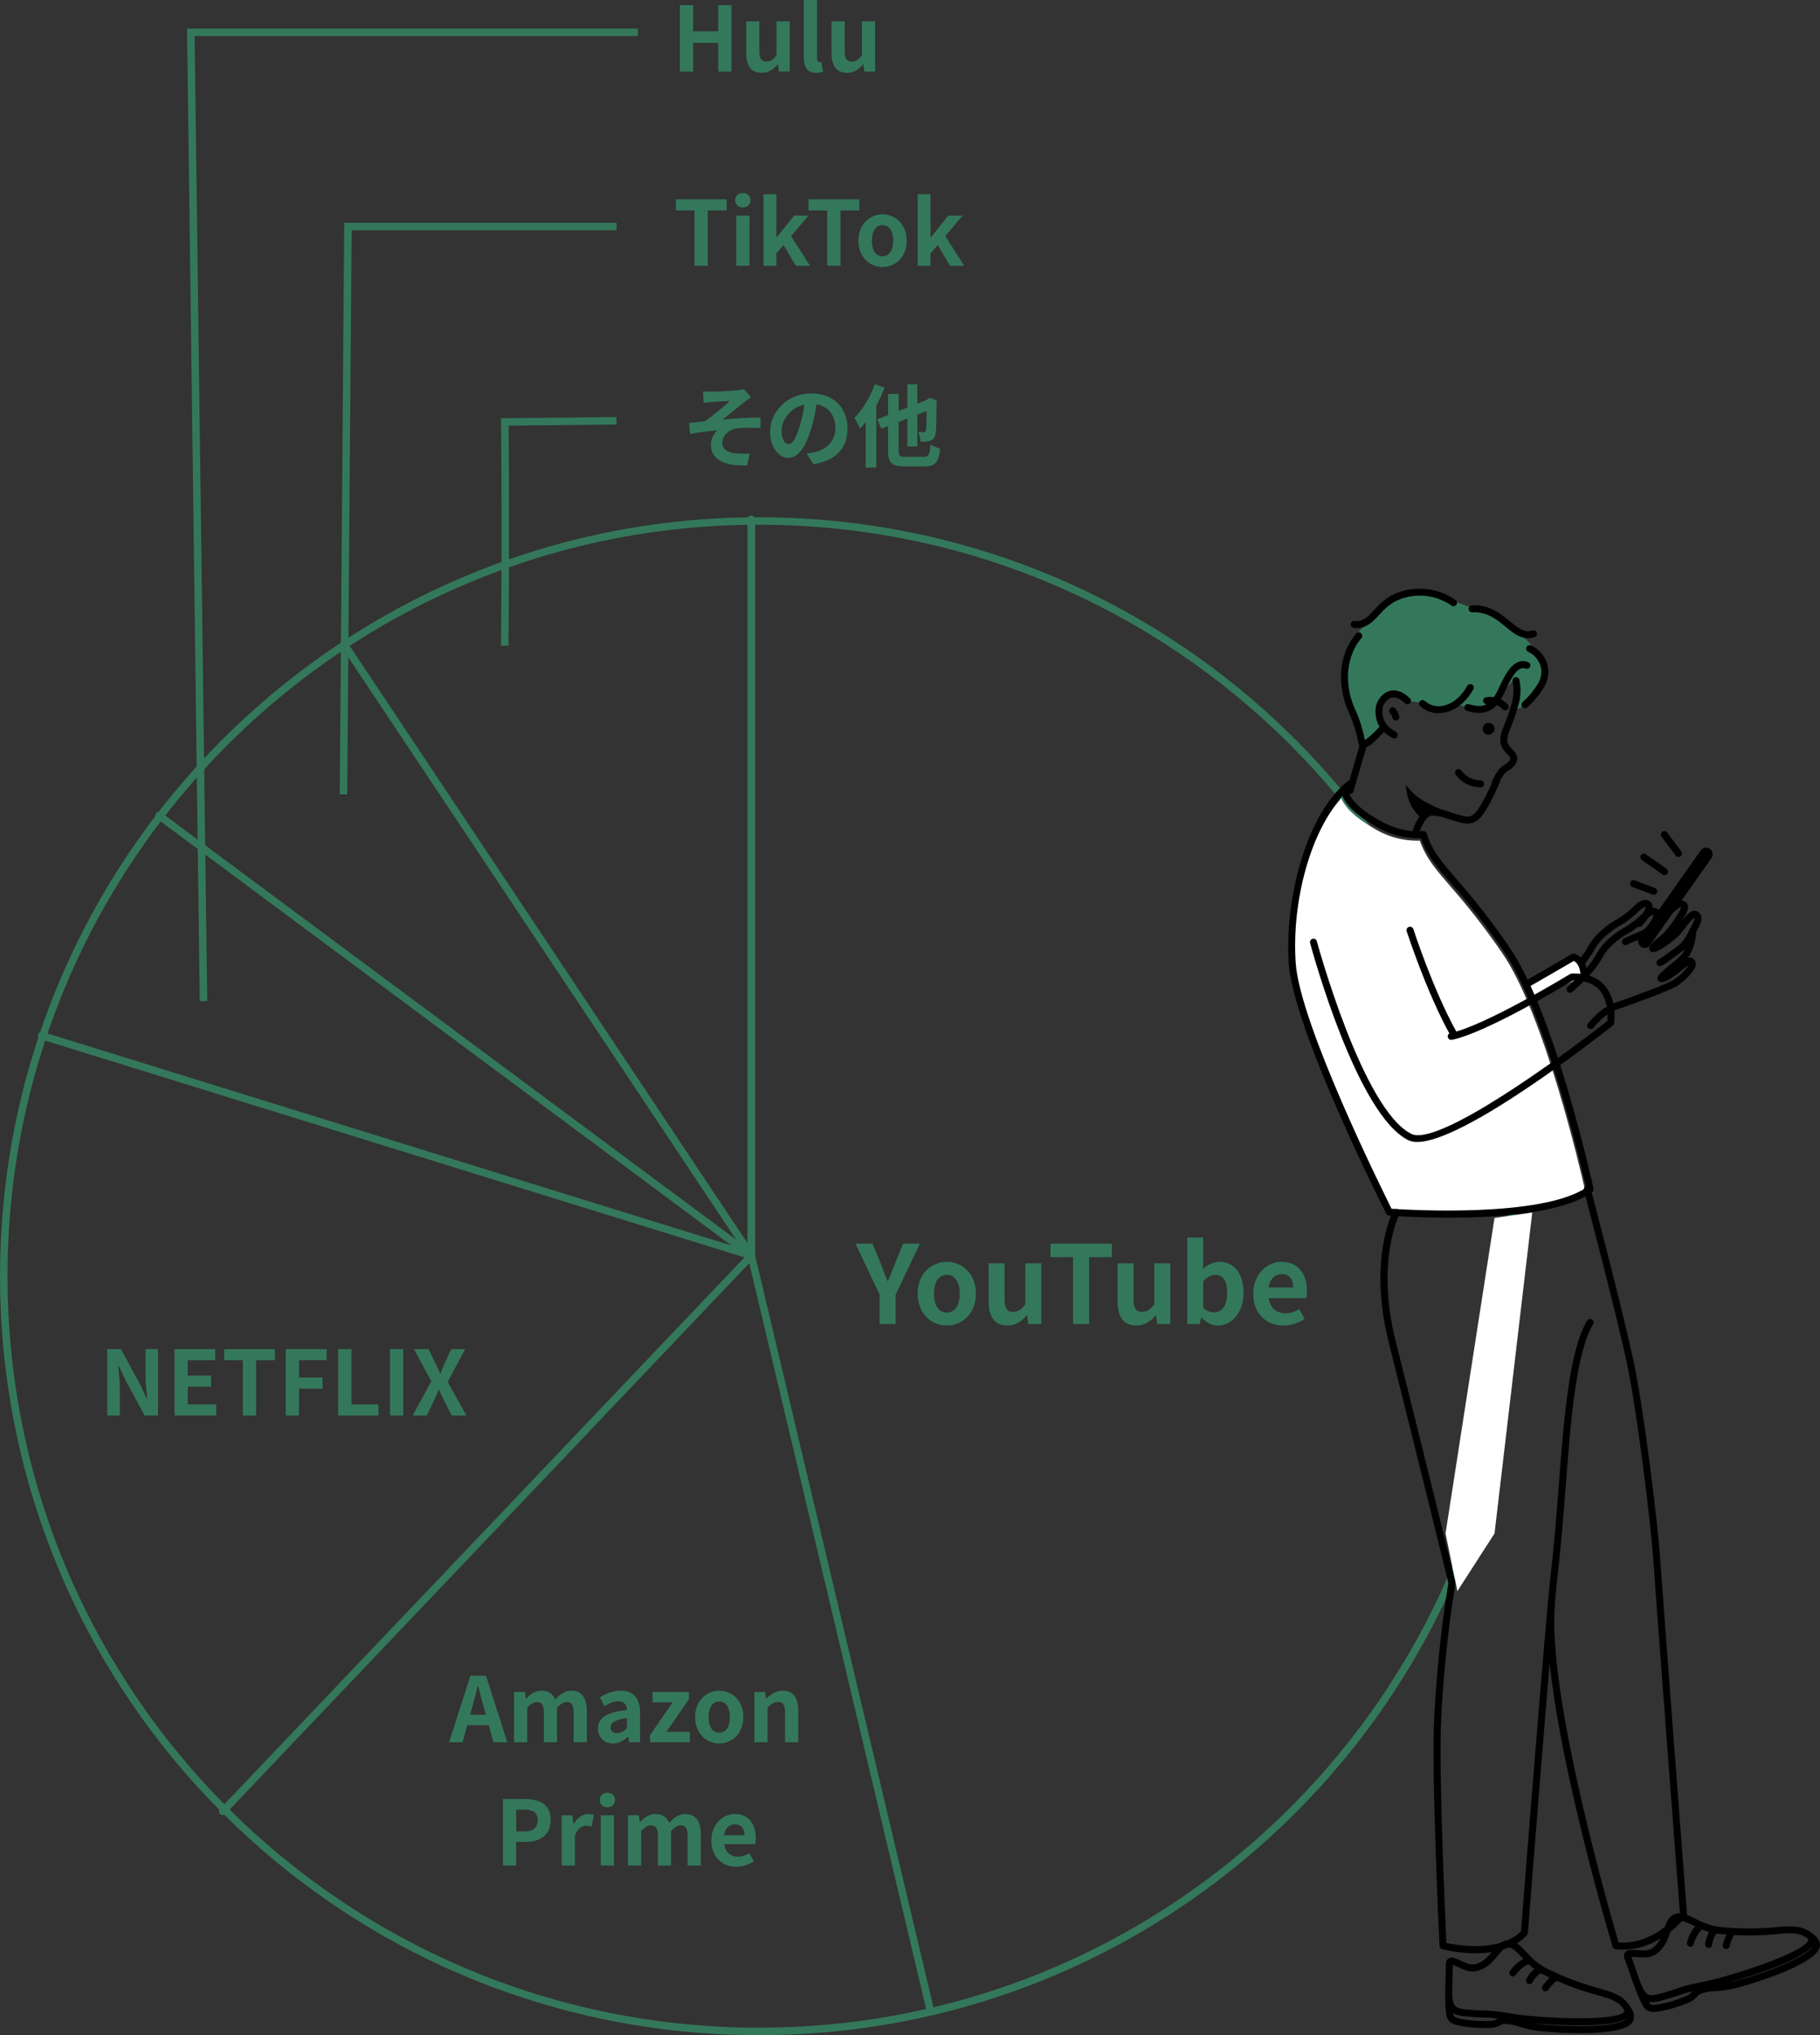 <?xml version="1.0" encoding="UTF-8"?>
<svg xmlns="http://www.w3.org/2000/svg" xmlns:xlink="http://www.w3.org/1999/xlink" id="_レイヤー_2" viewBox="0 0 913.54 1021.44">
  <rect x="0" y="0" width="913.54" height="1021.44" fill="#333333" stroke="none"/>
  <defs>
    <style>.cls-1{clip-path:url(#clippath);}.cls-2,.cls-3,.cls-4,.cls-5,.cls-6,.cls-7{stroke-width:0px;}.cls-2,.cls-8,.cls-9{fill:none;}.cls-3,.cls-4{fill:#34785b;}.cls-8,.cls-9{stroke:#34785b;stroke-width:3.75px;}.cls-4,.cls-7{fill-rule:evenodd;}.cls-10{clip-path:url(#clippath-1);}.cls-5,.cls-7{fill:#000;}.cls-9{stroke-linecap:round;stroke-linejoin:round;}.cls-11{isolation:isolate;}.cls-6{fill:#fff;}</style>
    <clipPath id="clippath">
      <rect class="cls-2" y="258.81" width="761.86" height="762.63"></rect>
    </clipPath>
    <clipPath id="clippath-1">
      <rect class="cls-2" x="646.61" y="295.44" width="266.93" height="724.96"></rect>
    </clipPath>
  </defs>
  <g id="_レイヤー_1-2">
    <g id="_グループ_5069">
      <g id="_グループ_4812">
        <g class="cls-1">
          <g id="_グループ_4811">
            <path id="_パス_2927" class="cls-9" d="M380.93,1019.54C171.6,1019.54,1.9,849.84,1.9,640.51s169.7-379.03,379.03-379.03,379.03,169.7,379.03,379.03-169.7,379.03-379.03,379.03"></path>
            <line id="_線_592" class="cls-9" x1="377.11" y1="260.71" x2="377.11" y2="630.17"></line>
            <path id="_パス_2928" class="cls-9" d="M172.58,323.12l204.53,307.05v-369.47"></path>
            <path id="_パス_2929" class="cls-9" d="M79.8,409.31l297.31,220.86L20.88,519.73"></path>
            <path id="_パス_2930" class="cls-9" d="M111.78,909.12l265.34-278.95,89.81,378.62"></path>
          </g>
        </g>
      </g>
      <g id="YouTube" class="cls-11">
        <g class="cls-11">
          <path class="cls-3" d="M441.52,649.76l-12.08-25.57h8.54l4.03,9.85c1.14,2.99,2.23,5.82,3.48,8.92h.22c1.25-3.1,2.45-5.93,3.59-8.92l4.03-9.85h8.38l-12.13,25.57v14.74h-8.05v-14.74Z"></path>
          <path class="cls-3" d="M460.61,649.28c0-10.12,7.02-15.99,14.63-15.99s14.63,5.88,14.63,15.99-7.02,15.99-14.63,15.99-14.63-5.88-14.63-15.99ZM481.72,649.28c0-5.71-2.34-9.46-6.47-9.46s-6.47,3.75-6.47,9.46,2.34,9.46,6.47,9.46,6.47-3.7,6.47-9.46Z"></path>
          <path class="cls-3" d="M496.24,653.08v-19.04h8v18.01c0,4.68,1.31,6.36,4.24,6.36,2.5,0,4.13-1.09,6.2-3.81v-20.56h8v30.46h-6.53l-.6-4.35h-.22c-2.61,3.1-5.55,5.11-9.68,5.11-6.58,0-9.41-4.57-9.41-12.19Z"></path>
          <path class="cls-3" d="M538.61,630.94h-11.31v-6.75h30.79v6.75h-11.42v33.56h-8.05v-33.56Z"></path>
          <path class="cls-3" d="M560.97,653.08v-19.04h8v18.01c0,4.68,1.31,6.36,4.24,6.36,2.5,0,4.13-1.09,6.2-3.81v-20.56h8v30.46h-6.53l-.6-4.35h-.22c-2.61,3.1-5.55,5.11-9.68,5.11-6.58,0-9.41-4.57-9.41-12.19Z"></path>
          <path class="cls-3" d="M603.13,661.3h-.22l-.71,3.21h-6.25v-43.41h8v10.93l-.22,4.9c2.39-2.18,5.44-3.65,8.43-3.65,7.51,0,12.02,6.15,12.02,15.45,0,10.5-6.25,16.54-12.95,16.54-2.72,0-5.66-1.41-8.11-3.97ZM615.97,648.89c0-5.82-1.85-9.03-6.04-9.03-2.07,0-3.92,1.03-5.98,3.16v13.38c1.9,1.69,3.86,2.29,5.49,2.29,3.7,0,6.53-3.16,6.53-9.79Z"></path>
          <path class="cls-3" d="M629.07,649.28c0-9.85,6.96-15.99,14.2-15.99,8.38,0,12.73,6.15,12.73,14.52,0,1.52-.16,2.99-.38,3.7h-18.77c.65,5,3.92,7.62,8.43,7.62,2.5,0,4.68-.76,6.85-2.12l2.72,4.9c-2.99,2.07-6.85,3.37-10.61,3.37-8.54,0-15.18-5.93-15.18-15.99ZM649.15,646.17c0-4.08-1.85-6.69-5.77-6.69-3.21,0-6.04,2.28-6.64,6.69h12.4Z"></path>
        </g>
      </g>
      <g id="Amazon_Prime" class="cls-11">
        <g class="cls-11">
          <path class="cls-3" d="M236.1,841.03h7.83l10.71,33.35h-6.98l-2.34-8.55h-10.8l-2.34,8.55h-6.75l10.67-33.35ZM235.97,860.65h7.92l-.99-3.65c-1.04-3.47-1.94-7.29-2.88-10.89h-.22c-.86,3.65-1.85,7.43-2.84,10.89l-.99,3.65Z"></path>
          <path class="cls-3" d="M258.02,849.17h5.4l.5,3.38h.13c2.12-2.21,4.46-4.01,7.74-4.01,3.6,0,5.72,1.62,6.93,4.41,2.29-2.43,4.73-4.41,8.01-4.41,5.36,0,7.83,3.78,7.83,10.13v15.71h-6.62v-14.9c0-3.92-1.13-5.27-3.51-5.27-1.44,0-3.06.95-4.86,2.84v17.33h-6.57v-14.9c0-3.92-1.17-5.27-3.56-5.27-1.44,0-3.06.95-4.82,2.84v17.33h-6.62v-25.21Z"></path>
          <path class="cls-3" d="M300.16,867.54c0-5.4,4.37-8.24,14.54-9.32-.13-2.48-1.21-4.37-4.32-4.37-2.34,0-4.59,1.04-6.93,2.39l-2.39-4.37c2.97-1.85,6.57-3.33,10.53-3.33,6.39,0,9.68,3.83,9.68,11.12v14.72h-5.4l-.45-2.7h-.18c-2.21,1.89-4.73,3.33-7.61,3.33-4.5,0-7.47-3.2-7.47-7.47ZM314.7,867.36v-5.09c-6.17.76-8.24,2.48-8.24,4.73,0,1.98,1.4,2.84,3.33,2.84s3.29-.9,4.91-2.48Z"></path>
          <path class="cls-3" d="M326.31,870.83l11.3-16.43h-10.04v-5.22h18.28v3.56l-11.3,16.43h11.7v5.22h-19.94v-3.56Z"></path>
          <path class="cls-3" d="M348.91,861.78c0-8.37,5.81-13.23,12.11-13.23s12.11,4.86,12.11,13.23-5.81,13.23-12.11,13.23-12.11-4.86-12.11-13.23ZM366.38,861.78c0-4.73-1.94-7.83-5.36-7.83s-5.36,3.11-5.36,7.83,1.94,7.83,5.36,7.83,5.36-3.06,5.36-7.83Z"></path>
          <path class="cls-3" d="M378.67,849.17h5.4l.5,3.33h.13c2.21-2.16,4.77-3.96,8.19-3.96,5.45,0,7.79,3.78,7.79,10.13v15.71h-6.62v-14.9c0-3.92-1.08-5.27-3.56-5.27-2.07,0-3.38.99-5.22,2.84v17.33h-6.62v-25.21Z"></path>
        </g>
        <g class="cls-11">
          <path class="cls-3" d="M252.44,902.93h10.94c7.38,0,13.05,2.61,13.05,10.49s-5.72,11.03-12.87,11.03h-4.46v11.84h-6.66v-33.35ZM263.11,919.17c4.59,0,6.8-1.94,6.8-5.76s-2.43-5.18-7.02-5.18h-3.78v10.94h4.01Z"></path>
          <path class="cls-3" d="M281.93,911.07h5.4l.5,4.46h.13c1.85-3.29,4.55-5.09,7.16-5.09,1.4,0,2.21.23,2.97.54l-1.12,5.72c-.9-.27-1.62-.41-2.66-.41-1.98,0-4.37,1.31-5.76,4.95v15.03h-6.62v-25.21Z"></path>
          <path class="cls-3" d="M301.01,903.38c0-2.16,1.58-3.6,3.87-3.6s3.83,1.44,3.83,3.6-1.58,3.65-3.83,3.65-3.87-1.44-3.87-3.65ZM301.55,911.07h6.62v25.21h-6.62v-25.21Z"></path>
          <path class="cls-3" d="M315.24,911.07h5.4l.5,3.38h.13c2.12-2.21,4.46-4.01,7.74-4.01,3.6,0,5.72,1.62,6.93,4.41,2.29-2.43,4.73-4.41,8.01-4.41,5.36,0,7.83,3.78,7.83,10.13v15.71h-6.62v-14.9c0-3.92-1.13-5.27-3.51-5.27-1.44,0-3.06.95-4.86,2.84v17.33h-6.57v-14.9c0-3.92-1.17-5.27-3.56-5.27-1.44,0-3.06.95-4.82,2.84v17.33h-6.62v-25.21Z"></path>
          <path class="cls-3" d="M357.06,923.68c0-8.15,5.76-13.23,11.75-13.23,6.93,0,10.53,5.09,10.53,12.02,0,1.26-.14,2.48-.32,3.06h-15.53c.54,4.14,3.24,6.3,6.98,6.3,2.07,0,3.87-.63,5.67-1.76l2.25,4.05c-2.48,1.71-5.67,2.79-8.78,2.79-7.07,0-12.56-4.91-12.56-13.23ZM373.67,921.11c0-3.38-1.53-5.54-4.77-5.54-2.66,0-5,1.89-5.49,5.54h10.26Z"></path>
        </g>
      </g>
      <g id="NETFLIX" class="cls-11">
        <g class="cls-11">
          <path class="cls-3" d="M53.86,677.08h6.8l9.68,17.78,3.33,7.2h.22c-.31-3.47-.86-7.88-.86-11.66v-13.32h6.3v33.35h-6.75l-9.63-17.83-3.38-7.16h-.22c.32,3.6.81,7.79.81,11.61v13.37h-6.3v-33.35Z"></path>
          <path class="cls-3" d="M87.58,677.08h20.44v5.58h-13.77v7.7h11.7v5.58h-11.7v8.91h14.27v5.58h-20.93v-33.35Z"></path>
          <path class="cls-3" d="M121.88,682.67h-9.36v-5.58h25.48v5.58h-9.45v27.77h-6.66v-27.77Z"></path>
          <path class="cls-3" d="M143.4,677.08h20.53v5.58h-13.86v8.69h11.84v5.58h-11.84v13.5h-6.66v-33.35Z"></path>
          <path class="cls-3" d="M169.73,677.08h6.66v27.77h13.55v5.58h-20.21v-33.35Z"></path>
          <path class="cls-3" d="M195.75,677.08h6.66v33.35h-6.66v-33.35Z"></path>
          <path class="cls-3" d="M216.51,693.24l-8.78-16.16h7.38l3.33,6.89c.81,1.58,1.49,3.2,2.48,5.27h.22c.81-2.07,1.49-3.69,2.21-5.27l3.15-6.89h7.02l-8.78,16.47,9.36,16.88h-7.38l-3.74-7.38c-.85-1.71-1.62-3.47-2.61-5.49h-.18c-.81,2.03-1.62,3.78-2.43,5.49l-3.56,7.38h-7.07l9.36-17.2Z"></path>
        </g>
      </g>
      <g id="Hulu" class="cls-11">
        <g class="cls-11">
          <path class="cls-3" d="M341.26,2.57h6.66v13.14h12.6V2.57h6.62v33.35h-6.62v-14.4h-12.6v14.4h-6.66V2.57Z"></path>
          <path class="cls-3" d="M374.53,26.47v-15.75h6.62v14.9c0,3.87,1.08,5.27,3.51,5.27,2.07,0,3.42-.9,5.13-3.15V10.71h6.62v25.21h-5.4l-.5-3.6h-.18c-2.16,2.57-4.59,4.23-8.01,4.23-5.45,0-7.79-3.78-7.79-10.08Z"></path>
          <path class="cls-3" d="M403.47,28.85V0h6.62v29.12c0,1.53.68,2.03,1.31,2.03.27,0,.45,0,.9-.09l.81,4.91c-.76.32-1.84.58-3.42.58-4.59,0-6.21-3.02-6.21-7.7Z"></path>
          <path class="cls-3" d="M417.38,26.47v-15.75h6.62v14.9c0,3.87,1.08,5.27,3.51,5.27,2.07,0,3.42-.9,5.13-3.15V10.71h6.62v25.21h-5.4l-.5-3.6h-.18c-2.16,2.57-4.59,4.23-8.01,4.23-5.45,0-7.79-3.78-7.79-10.08Z"></path>
        </g>
      </g>
      <g id="TikTok" class="cls-11">
        <g class="cls-11">
          <path class="cls-3" d="M348.59,105.62h-9.36v-5.58h25.48v5.58h-9.45v27.77h-6.66v-27.77Z"></path>
          <path class="cls-3" d="M369.02,100.49c0-2.16,1.58-3.6,3.87-3.6s3.83,1.44,3.83,3.6-1.58,3.65-3.83,3.65-3.87-1.44-3.87-3.65ZM369.56,108.18h6.62v25.21h-6.62v-25.21Z"></path>
          <path class="cls-3" d="M383.25,97.47h6.44v21.61h.22l8.69-10.89h7.2l-8.73,10.31,9.54,14.9h-7.16l-6.12-10.44-3.65,4.14v6.3h-6.44v-35.92Z"></path>
          <path class="cls-3" d="M415.21,105.62h-9.36v-5.58h25.48v5.58h-9.45v27.77h-6.66v-27.77Z"></path>
          <path class="cls-3" d="M430.88,120.79c0-8.37,5.81-13.23,12.11-13.23s12.11,4.86,12.11,13.23-5.81,13.23-12.11,13.23-12.11-4.86-12.11-13.23ZM448.34,120.79c0-4.73-1.94-7.83-5.36-7.83s-5.36,3.11-5.36,7.83,1.94,7.83,5.36,7.83,5.36-3.06,5.36-7.83Z"></path>
          <path class="cls-3" d="M460.63,97.47h6.44v21.61h.22l8.69-10.89h7.2l-8.73,10.31,9.54,14.9h-7.16l-6.12-10.44-3.65,4.14v6.3h-6.44v-35.92Z"></path>
        </g>
      </g>
      <g id="_その他" class="cls-11">
        <g class="cls-11">
          <path class="cls-3" d="M357.16,196.56c1.94,0,10.4-.41,13.14-.68,1.44-.18,2.48-.36,3.11-.58l3.56,4.14c-.95.63-2.61,1.71-3.56,2.48-3.2,2.57-7.61,6.3-10.71,8.69,6.03-.58,13.5-1.08,19-1.08v5.31c-4.32-.23-8.82-.27-11.57.13-4.14.54-7.56,3.47-7.56,7.16s2.79,4.95,6.8,5.4c2.52.27,5.18.27,6.89.13l-1.22,5.9c-11.52.5-18.23-2.97-18.23-10.49,0-2.75,1.58-5.54,3.29-7.11-4.14.36-9.18,1.04-13.68,1.8l-.54-5.45c2.39-.22,5.54-.63,7.92-.9,4.01-2.61,9.86-7.74,12.65-10.22-1.85.14-7.38.41-9.23.58-1.12.09-2.61.23-4.05.41l-.27-5.76c1.44.09,2.75.14,4.28.14Z"></path>
          <path class="cls-3" d="M408.26,232.97l-3.38-5.36c1.71-.18,2.97-.45,4.19-.72,5.76-1.35,10.26-5.49,10.26-12.06,0-6.21-3.38-10.85-9.45-11.88-.63,3.83-1.4,7.97-2.7,12.2-2.7,9.09-6.57,14.67-11.48,14.67s-9.14-5.49-9.14-13.1c0-10.4,9-19.27,20.66-19.27s18.19,7.74,18.19,17.56-5.81,16.21-17.15,17.96ZM395.88,222.89c1.89,0,3.65-2.84,5.49-8.91,1.04-3.33,1.89-7.16,2.39-10.89-7.43,1.53-11.43,8.1-11.43,13.05,0,4.55,1.8,6.75,3.56,6.75Z"></path>
          <path class="cls-3" d="M444.04,194.49c-1.17,3.02-2.61,6.12-4.19,9.05v31.15h-5.31v-22.91c-.95,1.26-1.89,2.39-2.84,3.38-.5-1.21-1.98-4.14-2.88-5.4,4.1-4.05,8.01-10.44,10.26-16.88l4.95,1.62ZM463.54,229.28c2.66,0,3.11-1.08,3.56-6.17,1.17.81,3.33,1.71,4.77,2.07-.67,6.66-2.25,8.91-7.92,8.91h-9.95c-6.44,0-8.24-1.76-8.24-7.92v-12.29l-3.38,1.3-2.07-4.73,5.45-2.12v-10.62h5.31v8.55l4.37-1.71v-11.66h5v9.72l4.5-1.75,1.71-1.22,3.65,1.4-.18.81c-.04,7.83-.13,13.23-.4,15.21-.23,2.25-1.04,3.42-2.57,4.05-1.3.63-3.47.67-5.04.63-.09-1.49-.54-3.74-1.17-4.91.99.04,2.25.09,2.75.09.63,0,.95-.18,1.17-1.08.13-.77.22-3.74.27-9.63l-4.68,1.85v16.02h-5v-14.04l-4.37,1.71v14.4c0,2.7.45,3.11,3.38,3.11h9.09Z"></path>
        </g>
      </g>
      <g id="_グループ_4810">
        <g class="cls-10">
          <g id="_グループ_4809">
            <path id="_パス_2885" class="cls-6" d="M754.25,478.64c-8.07-11.83-16.86-23.15-26.32-33.91-7.23-8.38-12.14-14.05-15.25-22.81-8.35.25-16.57-2.02-23.61-6.52-4.31-2.59-12.87-7.73-15.82-14.74-15.49,17.16-25.54,52.1-23.41,83.83,2.04,30.47,43.34,113.84,48.12,123.38,8.88.6,75.01,4.5,97.66-10.56-2.35-10.37-20.46-88.12-41.38-118.66"></path>
            <path id="_パス_2886" class="cls-5" d="M782.8,493.65c-.63-.73-.56-1.84.17-2.48,3.55-3.09,6.89-6.41,10-9.94,1.55-1.93,2.94-3.97,4.18-6.12.98-1.73,2.1-3.37,3.35-4.91,3.3-3.63,7.19-6.68,11.5-9.02,3.12-1.91,6-4.19,8.58-6.8,2.4-2.11,4.2-2.96,5.81-2.75,1.03.13,1.96.71,2.52,1.59,1.9,2.63-1.1,7.69-4.91,11.52-.69.68-1.81.66-2.48-.03-.66-.68-.66-1.76,0-2.44,3.6-3.62,4.53-6.41,4.48-7.1l-.04-.05c-.09,0-.87-.02-2.99,1.85-2.74,2.77-5.8,5.19-9.12,7.21-3.99,2.15-7.59,4.95-10.65,8.29-1.13,1.4-2.15,2.9-3.03,4.47-1.32,2.29-2.81,4.47-4.47,6.53-3.23,3.69-6.71,7.15-10.41,10.37-.73.64-1.84.56-2.48-.17h0M826.04,455.22h0s0,0,0,0"></path>
            <path id="_パス_2887" class="cls-5" d="M823.65,475.16c-1.49-1.05-1.85-3.11-.8-4.61l30.8-43.71c1.05-1.49,3.11-1.85,4.61-.8,1.49,1.05,1.85,3.11.8,4.61l-30.81,43.72c-1.05,1.49-3.11,1.85-4.61.8,0,0,0,0,0,0"></path>
            <path id="_パス_2888" class="cls-6" d="M795.07,489.9c0-8.28-5.24-9.55-5.24-9.55l-23.85,13.8,4.54,6.94,24.55-11.18Z"></path>
            <path id="_パス_2889" class="cls-5" d="M786.77,497.64c-.63-.73-.56-1.84.17-2.48,3.55-3.09,6.89-6.41,10-9.94,1.55-1.93,2.94-3.97,4.18-6.12.98-1.73,2.1-3.37,3.35-4.91,3.3-3.63,7.19-6.68,11.5-9.02,3.12-1.91,6-4.19,8.58-6.8,2.4-2.11,4.19-2.96,5.81-2.76,1.03.13,1.96.71,2.52,1.59,1.9,2.63-1.1,7.69-4.92,11.52-.66.71-1.77.75-2.48.09-.71-.66-.75-1.77-.09-2.48.03-.03.05-.05.08-.08,3.6-3.62,4.53-6.41,4.48-7.1l-.05-.05c-.08-.01-.87-.01-2.99,1.85-2.74,2.76-5.8,5.19-9.12,7.22-3.99,2.14-7.58,4.95-10.64,8.28-1.13,1.4-2.15,2.9-3.03,4.47-1.32,2.29-2.81,4.47-4.47,6.53-3.23,3.69-6.71,7.15-10.41,10.37-.73.64-1.84.56-2.48-.17h0M830.01,459.21h0s0,0,0,0"></path>
            <path id="_パス_2890" class="cls-5" d="M833.2,484.91c.25,0,.5-.05.72-.16,2.11-.95,11.24-7.88,11.63-8.19,2.29-2.37,4.16-5.12,5.51-8.12.32-.6.64-1.2.97-1.8,1.51-2.76,2.41-4.98,1.85-6.87-.32-1.05-1.07-1.91-2.05-2.39-2.46-1.31-5.17,1.5-7.85,4.97.41-.64.82-1.3,1.24-1.98l.34-.56c.91-1.21,1.51-2.63,1.75-4.13.12-1.28-.49-2.53-1.59-3.21-1.47-.82-3.27-.78-4.69.12-2.98,2.02-5.58,4.55-7.69,7.48-1.41,1.53-2.97,2.91-4.65,4.13l-.79.62c-2.32,1.54-4.81,2.81-7.41,3.79-1.62.69-3.46,1.48-5.4,2.43-.87.43-1.23,1.48-.8,2.35s1.48,1.23,2.35.8c1.86-.91,3.56-1.64,5.23-2.35,2.87-1.09,5.61-2.51,8.16-4.23l.83-.64c1.9-1.38,3.65-2.95,5.22-4.69,1.83-2.58,4.09-4.83,6.69-6.64.31-.22.71-.3,1.08-.21-.02.05-.03.1-.04.16-.31.85-.73,1.65-1.24,2.4l-.35.56c-2.15,3.81-4.8,7.31-7.88,10.41-.28.26-.77.65-1.35,1.13-4.1,3.35-5.36,4.63-5.2,6.09.07.68.48,1.27,1.09,1.57h0c3.13,1.41,13.89-7.94,14.94-9.3.35-.46.76-1.01,1.21-1.61,1.14-1.55,4.08-5.54,5.4-6.19.04.03.08.08.1.13.1.33.02,1.3-1.55,4.18-.34.61-.66,1.22-.99,1.83-1.17,2.59-2.74,4.97-4.65,7.07-1.11.89-9.44,7.06-10.85,7.69-.88.4-1.28,1.44-.88,2.32.28.63.91,1.03,1.6,1.03"></path>
            <path id="_パス_2891" class="cls-5" d="M798.43,516.52c.52,0,1.02-.23,1.35-.64,5.18-6.27,9.12-8.44,13.8-9.9,2.43-.8,5.11-1.81,7.48-2.71,1.82-.69,3.38-1.28,4.45-1.63,5.31-1.86,10.53-3.99,15.62-6.4,2.72-1.36,10.94-8.43,10.05-11.94-.2-1.12-.96-2.07-2.01-2.5-.62-.22-1.29-.25-1.92-.08.04-.05.08-.1.11-.15,2.61-3.96,3.99-8.59,3.97-13.33-.07-.97-.91-1.69-1.88-1.62-.94.07-1.66.87-1.63,1.81-.03,3.95-1.19,7.81-3.33,11.13-1.85,2.02-3.88,3.87-6.07,5.53-4.45,3.68-6.16,5.21-6.46,6.62-.13.71.16,1.44.75,1.86.48.34,1.95,1.36,7.54-2.61,1.26-.82,2.83-2.1,4.23-3.24,1-.82,2.14-1.75,2.58-1.99.05-.03.15-.09.27-.17.09-.06.17-.11.24-.16-2.11,3.09-4.83,5.71-8,7.71-4.94,2.33-9.99,4.4-15.14,6.2-1.14.38-2.74.98-4.6,1.69-2.33.88-4.98,1.88-7.32,2.65-5.12,1.6-9.71,4.09-15.43,11.01-.62.75-.52,1.85.23,2.47.32.26.71.4,1.12.4"></path>
            <path id="_パス_2892" class="cls-5" d="M729.56,520.52c.3,0,.59-.08.85-.22.85-.47,1.15-1.54.68-2.39-11.75-21.05-21.57-51.33-21.67-51.63-.32-.92-1.32-1.4-2.24-1.08-.89.31-1.37,1.26-1.11,2.16.1.31,10.03,30.92,21.95,52.27.31.56.9.9,1.53.9"></path>
            <path id="_パス_2893" class="cls-5" d="M818.34,991.25c-.8-2.35-1.72-5.02-2.86-8.01-.52-1.08-.44-2.35.23-3.35,1.15-1.52,3.27-1.36,5.96-1.14,2.42.19,5.44.43,7.32-.74,3.71-2.34,4.93-5.96,6.11-9.48,1.06-3.15,2.06-6.13,4.84-7.55,3.33-1.71,7.21.15,11.71,2.3,3.45,1.91,7.21,3.19,11.12,3.77,9.4.99,18.88,1.06,28.3.21l1.07-.09c6.82-.56,11.75-.98,16.88,2.64,1.52.92,2.34,2.68,2.06,4.44-1.39,7.78-28.96,16.72-45.25,21.35-3.79,1.13-7.97,2.01-12.02,2.87-1.36.29-2.72.58-4.06.87-2.19.49-4.34,1.11-6.45,1.88-2.29.78-5.14,1.75-10.19,3.09-1.28.36-2.59.55-3.92.58-6.19,0-8.05-5.44-10.84-13.61M892.43,970.66l-1.06.09c-9.61.87-19.28.8-28.88-.2-4.34-.59-8.53-1.98-12.36-4.1-3.5-1.68-6.8-3.25-8.59-2.34-1.51.77-2.25,2.99-3.12,5.55-1.25,3.71-2.81,8.33-7.57,11.33h0c-2.85,1.78-6.51,1.49-9.44,1.26-.86-.09-1.72-.13-2.58-.12,1.14,2.98,2.05,5.64,2.85,7.99,3.51,10.27,4.46,12.38,10.54,10.77,4.93-1.3,7.71-2.25,9.95-3.02,2.23-.81,4.51-1.47,6.83-1.98,1.35-.3,2.72-.59,4.09-.88,3.98-.84,8.1-1.72,11.77-2.81,24.09-6.84,42.08-14.66,42.78-18.59.02-.12.08-.43-.67-.97-2.44-1.69-5.37-2.52-8.33-2.36-1.81,0-3.84.17-6.2.38"></path>
            <path id="_パス_2894" class="cls-5" d="M829.99,1009.76c.75,0,1.5-.06,2.24-.17,5.54-.94,10.95-2.55,16.1-4.81,1.35-.66,2.55-1.59,3.53-2.73.6-.8,1.45-1.38,2.42-1.66,2.14-.64,4.36-.99,6.6-1.06,3.19-.15,6.36-.59,9.47-1.31,6.04-1.39,30.19-8.62,39.36-15.99,2.68-2.14,3.94-4.2,3.83-6.27-.31-2.22-1.69-4.14-3.7-5.15-.81-.53-1.9-.29-2.43.52-.53.81-.29,1.9.52,2.43h0c1.31.85,2.06,1.69,2.09,2.38.02.48-.27,1.55-2.52,3.35-8.03,6.46-30.39,13.57-37.93,15.3-2.92.68-5.9,1.09-8.9,1.23-2.49.08-4.97.47-7.36,1.19-1.58.45-2.99,1.37-4.03,2.64-.68.81-1.51,1.47-2.46,1.94-4.81,2.11-9.87,3.62-15.05,4.5-2.98.38-3.23.04-4.07-1.09-1.47-2.61-2.65-5.36-3.53-8.22-.3-.92-1.29-1.43-2.21-1.13-.92.3-1.43,1.29-1.13,2.21.99,3.21,2.34,6.3,4.04,9.21,1.08,1.77,3.04,2.79,5.11,2.67"></path>
            <path id="_パス_2895" class="cls-5" d="M848.48,977.03c.86,0,1.59-.62,1.73-1.46.68-2.59,1.98-4.97,3.79-6.94l.44-.56c.58-.77.43-1.88-.35-2.46-.76-.57-1.84-.43-2.43.31l-.43.55c-2.19,2.42-3.73,5.35-4.49,8.52-.16.96.48,1.86,1.44,2.02.1.02.2.02.29.02"></path>
            <path id="_パス_2896" class="cls-5" d="M857.66,977.7c.94,0,1.71-.74,1.75-1.68.25-2.17,1.08-4.23,2.4-5.97.57-.79.39-1.88-.4-2.45-.79-.57-1.88-.39-2.45.4-.02.03-.04.06-.06.09-1.7,2.27-2.74,4.96-3,7.77-.05.97.7,1.79,1.67,1.83,0,0,0,0,0,0h.08"></path>
            <path id="_パス_2897" class="cls-5" d="M866.44,978.26c.82,0,1.53-.57,1.71-1.36.47-2.12,1.32-4.14,2.49-5.96.57-.79.39-1.88-.4-2.45-.79-.57-1.88-.39-2.45.4-.02.03-.04.06-.06.09-1.42,2.18-2.44,4.59-3,7.13-.22.94.37,1.88,1.31,2.1.13.03.26.05.4.04"></path>
            <path id="_パス_2898" class="cls-5" d="M768.4,1015.33c-3.94-.29-8.16-.94-12.24-1.57-1.38-.21-2.75-.42-4.13-.62-2.22-.32-4.45-.5-6.69-.53-2.42-.08-5.42-.19-10.62-.72-9.72-1.01-9.52-7.18-9.19-17.41.08-2.49.17-5.31.16-8.51-.11-1.19.42-2.36,1.4-3.05,1.62-1.02,3.54-.11,5.97,1.04,2.2,1.04,4.94,2.32,7.1,1.9,4.29-.87,6.72-3.84,9.07-6.7,2.11-2.57,4.1-5,7.2-5.35,3.73-.44,6.69,2.69,10.13,6.29,2.55,3.01,5.62,5.53,9.07,7.46,8.45,4.25,17.29,7.67,26.4,10.2l1.04.3c6.58,1.88,11.33,3.23,14.85,8.44,1.1,1.4,1.25,3.33.38,4.88-2.37,3.97-13.27,5.14-25.28,5.14-8.52,0-17.6-.59-24.6-1.18M756.82,977.29c-1.69.19-3.17,2-4.88,4.09-2.48,3.03-5.57,6.8-11.09,7.92h0c-3.29.66-6.61-.91-9.28-2.16-.77-.38-1.56-.72-2.37-1.03.01,3.19-.08,6-.16,8.49-.35,10.84-.2,13.16,6.05,13.8,5.08.53,8.02.62,10.38.7,2.37.04,4.74.22,7.08.56,1.38.2,2.76.41,4.15.63,4.02.62,8.17,1.26,11.99,1.54,24.95,2.12,44.54,1.17,46.59-2.25.06-.1.22-.38-.28-1.14-2.78-4.13-6.59-5.2-12.89-7l-1.03-.29c-9.29-2.59-18.32-6.07-26.94-10.4-3.85-2.09-7.27-4.87-10.11-8.21-2.58-2.69-5.02-5.24-6.97-5.24-.08,0-.16,0-.24.01"></path>
            <path id="_パス_2899" class="cls-5" d="M793.13,1020.39c7.85,0,15.96-.53,21.11-2.21,3.27-1.06,5.17-2.53,5.8-4.5.49-2.19-.12-4.48-1.64-6.12-.53-.81-1.62-1.04-2.43-.51-.81.53-1.04,1.62-.51,2.43.04.06.08.12.13.17.94,1.26,1.33,2.31,1.13,2.97-.15.46-.8,1.35-3.55,2.25-9.79,3.2-33.22,1.94-40.89.9-2.98-.4-5.91-1.07-8.76-2-2.36-.81-4.82-1.32-7.32-1.5-1.64-.14-3.28.22-4.7,1.05-.92.52-1.94.84-2.99.95-5.25.27-10.51-.1-15.67-1.11-2.92-.7-3.04-1.11-3.42-2.46-.45-2.96-.58-5.95-.39-8.94.05-.97-.7-1.79-1.67-1.84-.96-.04-1.78.7-1.84,1.67-.21,3.36-.04,6.73.52,10.04.83,2.92,2.17,4.03,5.99,4.94,5.52,1.08,11.15,1.48,16.76,1.2,1.5-.14,2.95-.59,4.27-1.31.85-.54,1.85-.78,2.85-.69,2.23.16,4.43.61,6.55,1.34,3.04.98,6.16,1.7,9.32,2.12,7.09.79,14.22,1.19,21.36,1.18"></path>
            <path id="_パス_2900" class="cls-5" d="M759.36,991.96c.62,0,1.2-.33,1.52-.87,1.55-2.18,3.61-3.94,6-5.15l.62-.38c.83-.51,1.09-1.59.58-2.42-.51-.83-1.59-1.09-2.42-.58l-.6.36c-2.9,1.49-5.38,3.68-7.21,6.38-.49.84-.21,1.91.63,2.4.27.16.57.24.88.24"></path>
            <path id="_パス_2901" class="cls-5" d="M767.71,995.84c.7,0,1.33-.42,1.61-1.06,1-1.94,2.51-3.58,4.36-4.74.78-.58.94-1.68.36-2.46-.56-.75-1.61-.93-2.39-.41-2.39,1.52-4.31,3.67-5.56,6.21-.38.89.02,1.92.91,2.3,0,0,0,0,0,0,.22.1.46.15.69.14"></path>
            <path id="_パス_2902" class="cls-5" d="M775.72,999.46c.59,0,1.14-.29,1.46-.78,1.19-1.81,2.69-3.4,4.44-4.69.82-.52,1.07-1.6.55-2.42-.52-.82-1.6-1.07-2.42-.55-.06.03-.11.07-.16.11-2.1,1.53-3.91,3.43-5.33,5.61-.54.81-.32,1.9.48,2.44,0,0,0,0,0,0,.29.19.63.3.97.29"></path>
            <path id="_パス_2903" class="cls-4" d="M739.41,305.31l-16.83-6.26s-20.29-4.18-28,4.86c-4.88,5.56-9.09,8.85-11.99,12.53-2.49,3.27-4.38,6.96-5.58,10.89-1.85,5.36-2.44,11.07-1.72,16.69,1.29,7.15,3.49,14.11,6.54,20.71l2.51,7.68,10.12-7.57-2.02-5.14,4.21-11.25,9.89,3.28,6.94.93,8.2,3.5,10.16-2.3,13.71,2.3,15.19-15.9s-2.95,18.02,2.4,15.05c6.16-3.63,10.6-9.6,12.31-16.54,1.71-8.1-7.8-16.36-14.6-22.61-6.21-5.23-13.55-8.95-21.44-10.86"></path>
            <path id="_パス_2904" class="cls-5" d="M710.83,418.97c.77,0,1.45-.51,1.68-1.24.82-2.67,3.38-8.25,6.06-8.4,2.7-.02,5.38.5,7.87,1.54,2.09.67,4.45,1.43,7.36,2.11,6.77,1.67,9.99-2.78,12.94-7.9,2.23-4.02,4.26-8.16,6.05-12.4.38-.89-.03-1.92-.92-2.3s-1.92.03-2.3.92c-1.75,4.12-3.71,8.15-5.89,12.06-3.31,5.72-5.35,7.13-9.07,6.2-2.79-.65-5.09-1.39-7.11-2.04-2.92-1.2-6.06-1.78-9.21-1.7-5.76.32-8.82,9.8-9.14,10.88-.28.93.24,1.91,1.17,2.19,0,0,0,0,0,0,.17.05.34.08.51.08"></path>
            <path id="_パス_2905" class="cls-5" d="M750.52,394.58c.7,0,1.33-.41,1.61-1.06.81-1.94,1.88-3.76,3.19-5.41.62-.57,1.28-1.07,1.99-1.52,1.82-.94,3.24-2.5,4.02-4.39.99-2.7-.82-4.62-2.28-6.16-.58-.58-1.11-1.21-1.6-1.88-.5-.74-1.54-2.27-.19-6.35.29-.75.62-1.6.97-2.49,1.89-4.51,3.41-9.16,4.56-13.92.58-3.37.54-6.81-.14-10.16-.19-.95-1.12-1.56-2.07-1.37-.93.19-1.54,1.08-1.38,2.01.58,2.91.64,5.89.15,8.82-1.11,4.55-2.57,9.01-4.38,13.33-.35.9-.69,1.77-1.01,2.59-1.73,5.2-.5,7.91.59,9.5.59.82,1.24,1.6,1.95,2.32,1.4,1.49,1.75,1.99,1.5,2.67-.28.96-1.49,1.78-2.66,2.57-.9.57-1.74,1.23-2.51,1.97-1.61,1.96-2.93,4.14-3.91,6.47-.38.89.03,1.93.92,2.31.22.09.45.14.69.14"></path>
            <path id="_パス_2906" class="cls-5" d="M699.88,370.63c.97,0,1.76-.78,1.76-1.75,0-.64-.35-1.23-.91-1.54-3.36-1.85-6.79-4.49-6.81-10.1-.16-2.85,1.34-5.54,3.85-6.9,2.19-.91,4.83.02,7.44,2.63.69.69,1.8.68,2.48,0,.69-.69.68-1.8,0-2.48-4.96-4.95-9.18-4.24-11.25-3.38-3.83,1.9-6.19,5.87-6,10.15.03,7.57,4.93,11.14,8.63,13.17.26.14.55.22.84.22"></path>
            <path id="_パス_2907" class="cls-5" d="M700.63,361.63c.97,0,1.76-.78,1.76-1.75,0-.11,0-.22-.03-.32-.32-1.47-1-2.83-1.98-3.96-.63-.74-1.74-.82-2.48-.19-.74.63-.82,1.74-.19,2.48.02.02.04.04.06.06.55.65.94,1.42,1.14,2.25.16.83.88,1.43,1.72,1.43"></path>
            <path id="_パス_2908" class="cls-5" d="M743.04,395.14h.19c.97-.01,1.74-.81,1.73-1.78-.04-.96-.82-1.72-1.77-1.73-3.82.07-7.43-1.77-9.63-4.9-.55-.8-1.64-1-2.44-.45-.8.55-1,1.64-.45,2.44.01.02.03.04.04.06,2.83,4.01,7.43,6.38,12.33,6.36"></path>
            <path id="_パス_2909" class="cls-7" d="M733.97,410.59c-6.73-2.43-13.29-5.34-19.61-8.7-3.42-2.08-6.39-4.81-8.75-8.04.21,3.25.95,6.43,2.2,9.43,1.35,2.76,3.21,5.23,5.48,7.3,0,0,2.71-3.73,5.84-3.24,4.32.63,14.83,3.23,14.83,3.23"></path>
            <path id="_パス_2910" class="cls-5" d="M755.52,356.51c.97,0,1.76-.79,1.75-1.76,0-.47-.19-.93-.53-1.26-2.84-2.96-6.98-4.29-11.01-3.53-.93.26-1.48,1.23-1.21,2.17.25.9,1.17,1.44,2.08,1.23,2.84-.45,5.73.54,7.69,2.65.33.32.77.5,1.22.5"></path>
            <path id="_パス_2911" class="cls-5" d="M766.97,320.32c1.13,0,2.24-.2,3.31-.56.92-.31,1.41-1.31,1.1-2.23-.31-.92-1.31-1.41-2.23-1.1h0c-3.8,1.27-6.73-.91-11.21-4.59-4.61-3.79-10.36-8.5-19.11-8.02-.97.05-1.71.88-1.66,1.85.05.97.88,1.71,1.85,1.66h0c7.41-.41,12.13,3.48,16.69,7.23,3.59,2.95,7.03,5.76,11.25,5.76"></path>
            <path id="_パス_2912" class="cls-5" d="M681.12,315.23c4.98,0,8.19-3.44,11.3-6.78,2.13-2.53,4.65-4.7,7.46-6.43,9.15-4.72,20.17-4,28.63,1.88.77.59,1.88.43,2.46-.34.59-.77.43-1.88-.34-2.46h0c-9.59-6.67-22.09-7.48-32.47-2.13-3.13,1.9-5.94,4.3-8.31,7.09-3.67,3.93-5.93,6.12-9.84,5.59-.96-.13-1.85.54-1.98,1.5-.13.96.54,1.85,1.5,1.98.52.07,1.05.11,1.58.11"></path>
            <path id="_パス_2913" class="cls-5" d="M683.45,375.2c-1.2-.38-1.43-1.45-1.92-3.73-1.01-5.04-2.61-9.94-4.78-14.6-4.6-10.24-6.33-26.57,3.92-38.86.62-.74,1.73-.84,2.47-.22.74.62.84,1.73.22,2.47-9.21,11.05-7.59,25.86-3.42,35.16,2.27,4.89,3.95,10.03,5.01,15.32.05.25.11.51.17.75,2.87-2.13,5.47-4.59,7.76-7.34l.25-.28c.68-.7,1.79-.71,2.48-.04.67.65.71,1.71.1,2.41l-.25.27-.24.26c-5.66,6.15-8.67,8.57-10.85,8.57-.32,0-.64-.05-.94-.16"></path>
            <path id="_パス_2914" class="cls-7" d="M750.21,366.12c.16-1.65-1.04-3.12-2.69-3.28-1.65-.16-3.12,1.04-3.28,2.69-.14,1.44.77,2.78,2.16,3.18,1.76.3,3.45-.84,3.81-2.59"></path>
            <path id="_パス_2915" class="cls-5" d="M742.46,357.82c3.74,0,7.27-1.77,9.5-4.78,1.54-2.16,2.85-4.49,3.88-6.94,3.25-6.83,6.05-11.93,9.98-10.52.91.33,1.92-.14,2.25-1.05.33-.91-.14-1.92-1.05-2.25-7.23-2.61-11.34,6-14.34,12.3-.92,2.18-2.07,4.26-3.41,6.21-3.48,4.13-6.76,4.13-11.97,2.63-.93-.27-1.9.27-2.17,1.2-.27.93.27,1.9,1.2,2.17h0c1.99.62,4.06.97,6.14,1.02"></path>
            <path id="_パス_2916" class="cls-5" d="M722.09,357.93c.82,0,1.65-.07,2.46-.2,5.89-.98,11.37-5.29,15.03-11.84.46-.85.14-1.92-.71-2.38-.83-.45-1.88-.15-2.35.67-3.14,5.62-7.71,9.29-12.54,10.09-3.15.58-6.39-.34-8.77-2.48-.72-.65-1.83-.59-2.48.13s-.59,1.83.13,2.48h0c2.52,2.3,5.81,3.56,9.22,3.55"></path>
            <path id="_パス_2917" class="cls-5" d="M765.44,355.46c.39,0,.77-.13,1.08-.38,3.17-2.8,5.91-6.05,8.14-9.64,2.35-3.53,3.09-7.9,2.04-12-1.24-4.16-4.19-7.6-8.1-9.47-.86-.44-1.92-.11-2.36.75-.44.86-.11,1.92.75,2.36h0c3.05,1.41,5.36,4.06,6.33,7.27.79,3.15.21,6.49-1.6,9.19-2.03,3.26-4.51,6.22-7.37,8.79-.75.61-.86,1.72-.25,2.47.33.4.82.64,1.34.65"></path>
            <path id="_パス_2918" class="cls-5" d="M677.62,398.58c.78,0,1.47-.51,1.69-1.26l6.73-22.99c.27-.93-.26-1.91-1.19-2.18-.93-.27-1.91.26-2.18,1.19l-6.72,22.99c-.27.93.26,1.91,1.19,2.18.16.05.33.07.5.07"></path>
            <path id="_パス_2919" class="cls-5" d="M697.24,610.09c-.61-.05-1.15-.41-1.43-.96-1.91-3.77-46.73-92.73-48.93-125.62-2.12-31.56,8.39-74.41,29.64-91.49.76-.61,1.86-.49,2.47.27.61.76.49,1.86-.27,2.47-.74.59-1.46,1.22-2.18,1.89,1.69,6.62,10.91,12.16,14.88,14.54,12.52,7.52,22.61,5.93,22.71,5.91.86-.15,1.7.35,1.97,1.19,2.87,8.87,7.45,14.17,15.03,22.95,9.54,10.85,18.41,22.28,26.56,34.22,22.71,33.15,41.38,117.47,42.16,121.04.15.68-.12,1.38-.68,1.8-14.62,10.66-47.63,12.84-72.17,12.84-16.07,0-28.51-.94-29.75-1.03M754.78,477.43c-8.07-11.83-16.86-23.15-26.32-33.91-7.24-8.38-12.14-14.05-15.25-22.81-8.35.25-16.57-2.02-23.61-6.52-4.31-2.59-12.87-7.73-15.82-14.74-15.49,17.16-25.54,52.1-23.41,83.83,2.04,30.47,43.34,113.84,48.12,123.38,8.88.6,75.01,4.5,97.66-10.56-2.35-10.37-20.46-88.12-41.38-118.66"></path>
            <path id="_パス_2920" class="cls-5" d="M723.86,978.25c-.74-.2-1.27-.85-1.3-1.61-.04-.78-3.71-78.19-2.88-109.42.99-24.38,3.43-48.69,7.33-72.78-1.49-6.05-21.48-87.3-29.84-120.34-10.52-41.57,1.64-65.36,2.16-66.36.45-.86,1.51-1.19,2.37-.74.86.45,1.19,1.51.74,2.37-.12.23-12.03,23.7-1.86,63.86,8.64,34.17,29.72,119.86,29.93,120.72.06.23.07.48.03.71-3.89,24.04-6.35,48.3-7.34,72.64-.77,28.85,2.33,97.45,2.81,107.84,5.36,1.17,26.71,4.97,37.45-5.9.85-10.84,12.28-156.83,14.98-179.63,1.62-13.65,2.77-28.55,3.88-42.95,2.73-35.35,5.31-68.75,14.31-83.86.5-.83,1.57-1.11,2.41-.61.83.5,1.11,1.57.61,2.41h0c-8.58,14.41-11.13,47.4-13.83,82.34-1.13,14.44-2.27,29.38-3.9,43.1-2.78,23.49-14.89,178.55-15.01,180.11-.03.39-.19.77-.46,1.06-6.73,7.25-17.01,9.11-25.78,9.11-5.66-.02-11.3-.71-16.8-2.06"></path>
            <path id="_パス_2921" class="cls-5" d="M814.57,978.51c18.68,0,31.27-16.05,31.83-16.78.26-.34.39-.77.36-1.2-.12-1.63-12.48-163.45-13.47-178.72-.96-14.84-7.88-73.44-13.5-99.52-5.44-25.18-21.21-85.26-21.37-85.87-.27-.93-1.24-1.47-2.17-1.2-.9.26-1.44,1.18-1.22,2.1.16.6,15.92,60.61,21.34,85.72,5.59,25.94,12.48,84.23,13.43,99,.95,14.77,12.52,166.35,13.41,178.06-2.35,2.77-14.46,15.98-30.75,14.83-3.69-12.54-36.24-124.82-31.94-170.39.09-.97-.62-1.82-1.58-1.91-.97-.09-1.82.62-1.91,1.58-4.6,48.72,30.9,167.81,32.41,172.86.2.67.79,1.16,1.49,1.24,1.21.14,2.43.21,3.66.2"></path>
            <path id="_パス_2922" class="cls-5" d="M711.35,573.14c23.53,0,90.14-52.09,98.17-58.44.35-.27.58-.67.65-1.11.08-.48,1.74-11.75-4.76-19.07-3.71-4.18-9.27-6.17-16.49-5.9-.3.01-.59.1-.85.26-.43.26-43.02,26.16-59.97,29.55-.95.19-1.57,1.11-1.38,2.06.19.95,1.11,1.57,2.06,1.38h0c16.86-3.38,56.05-26.92,60.72-29.75,5.88-.15,10.36,1.46,13.27,4.72,4.6,5.17,4.23,13.21,4.01,15.56-23.39,18.44-84.97,63.27-98.32,56.7-24.44-11.98-47.23-95.8-47.46-96.64-.22-.94-1.17-1.53-2.11-1.3-.94.22-1.53,1.17-1.3,2.11,0,.03.02.07.03.1.94,3.51,23.45,86.21,49.3,98.88,1.4.63,2.91.93,4.44.88"></path>
            <path id="_パス_2923" class="cls-5" d="M765.98,495.89c.31,0,.61-.08.88-.24l23.11-13.37c1.08.58,3.34,2.43,3.34,7.61-.03.97.73,1.78,1.7,1.81s1.78-.73,1.81-1.7c0-.04,0-.08,0-.11,0-9.56-6.31-11.19-6.58-11.25-.44-.1-.9-.04-1.29.19l-23.85,13.8c-.84.48-1.13,1.56-.64,2.4.31.54.89.88,1.52.88"></path>
            <path id="_パス_2924" class="cls-5" d="M842.5,430.1c.97,0,1.76-.78,1.76-1.75,0-.38-.12-.76-.35-1.06l-7.11-9.49c-.58-.78-1.68-.94-2.46-.36-.78.58-.94,1.68-.36,2.46l7.1,9.5c.33.44.85.71,1.41.71"></path>
            <path id="_パス_2925" class="cls-5" d="M835.52,439.24c.97,0,1.75-.79,1.75-1.76,0-.57-.28-1.1-.74-1.43l-10.4-7.32c-.8-.54-1.89-.33-2.44.47-.53.78-.34,1.84.42,2.4l10.4,7.32c.29.21.65.32,1.01.32"></path>
            <path id="_パス_2926" class="cls-5" d="M830.11,449.06c.97,0,1.75-.79,1.75-1.76,0-.73-.46-1.39-1.14-1.64l-10.18-3.78c-.91-.34-1.92.13-2.26,1.03s.13,1.92,1.03,2.26l10.18,3.78c.2.07.4.11.61.11"></path>
          </g>
        </g>
      </g>
      <path id="_パス_2931" class="cls-6" d="M750.17,611.27l18.94-2.71-18.94,161.05-18.64,28.95-5.95-28.95,24.58-158.34Z"></path>
      <path id="_パス_2932" class="cls-8" d="M172.41,398.68l2.23-284.99h134.79"></path>
      <path id="_パス_2934" class="cls-8" d="M253.37,324.03c.56-71.25,0-112.26,0-112.26l56.06-.6"></path>
      <path id="_パス_2933" class="cls-8" d="M102.14,502.44l-6.35-486.22h224.39"></path>
    </g>
  </g>
</svg>
